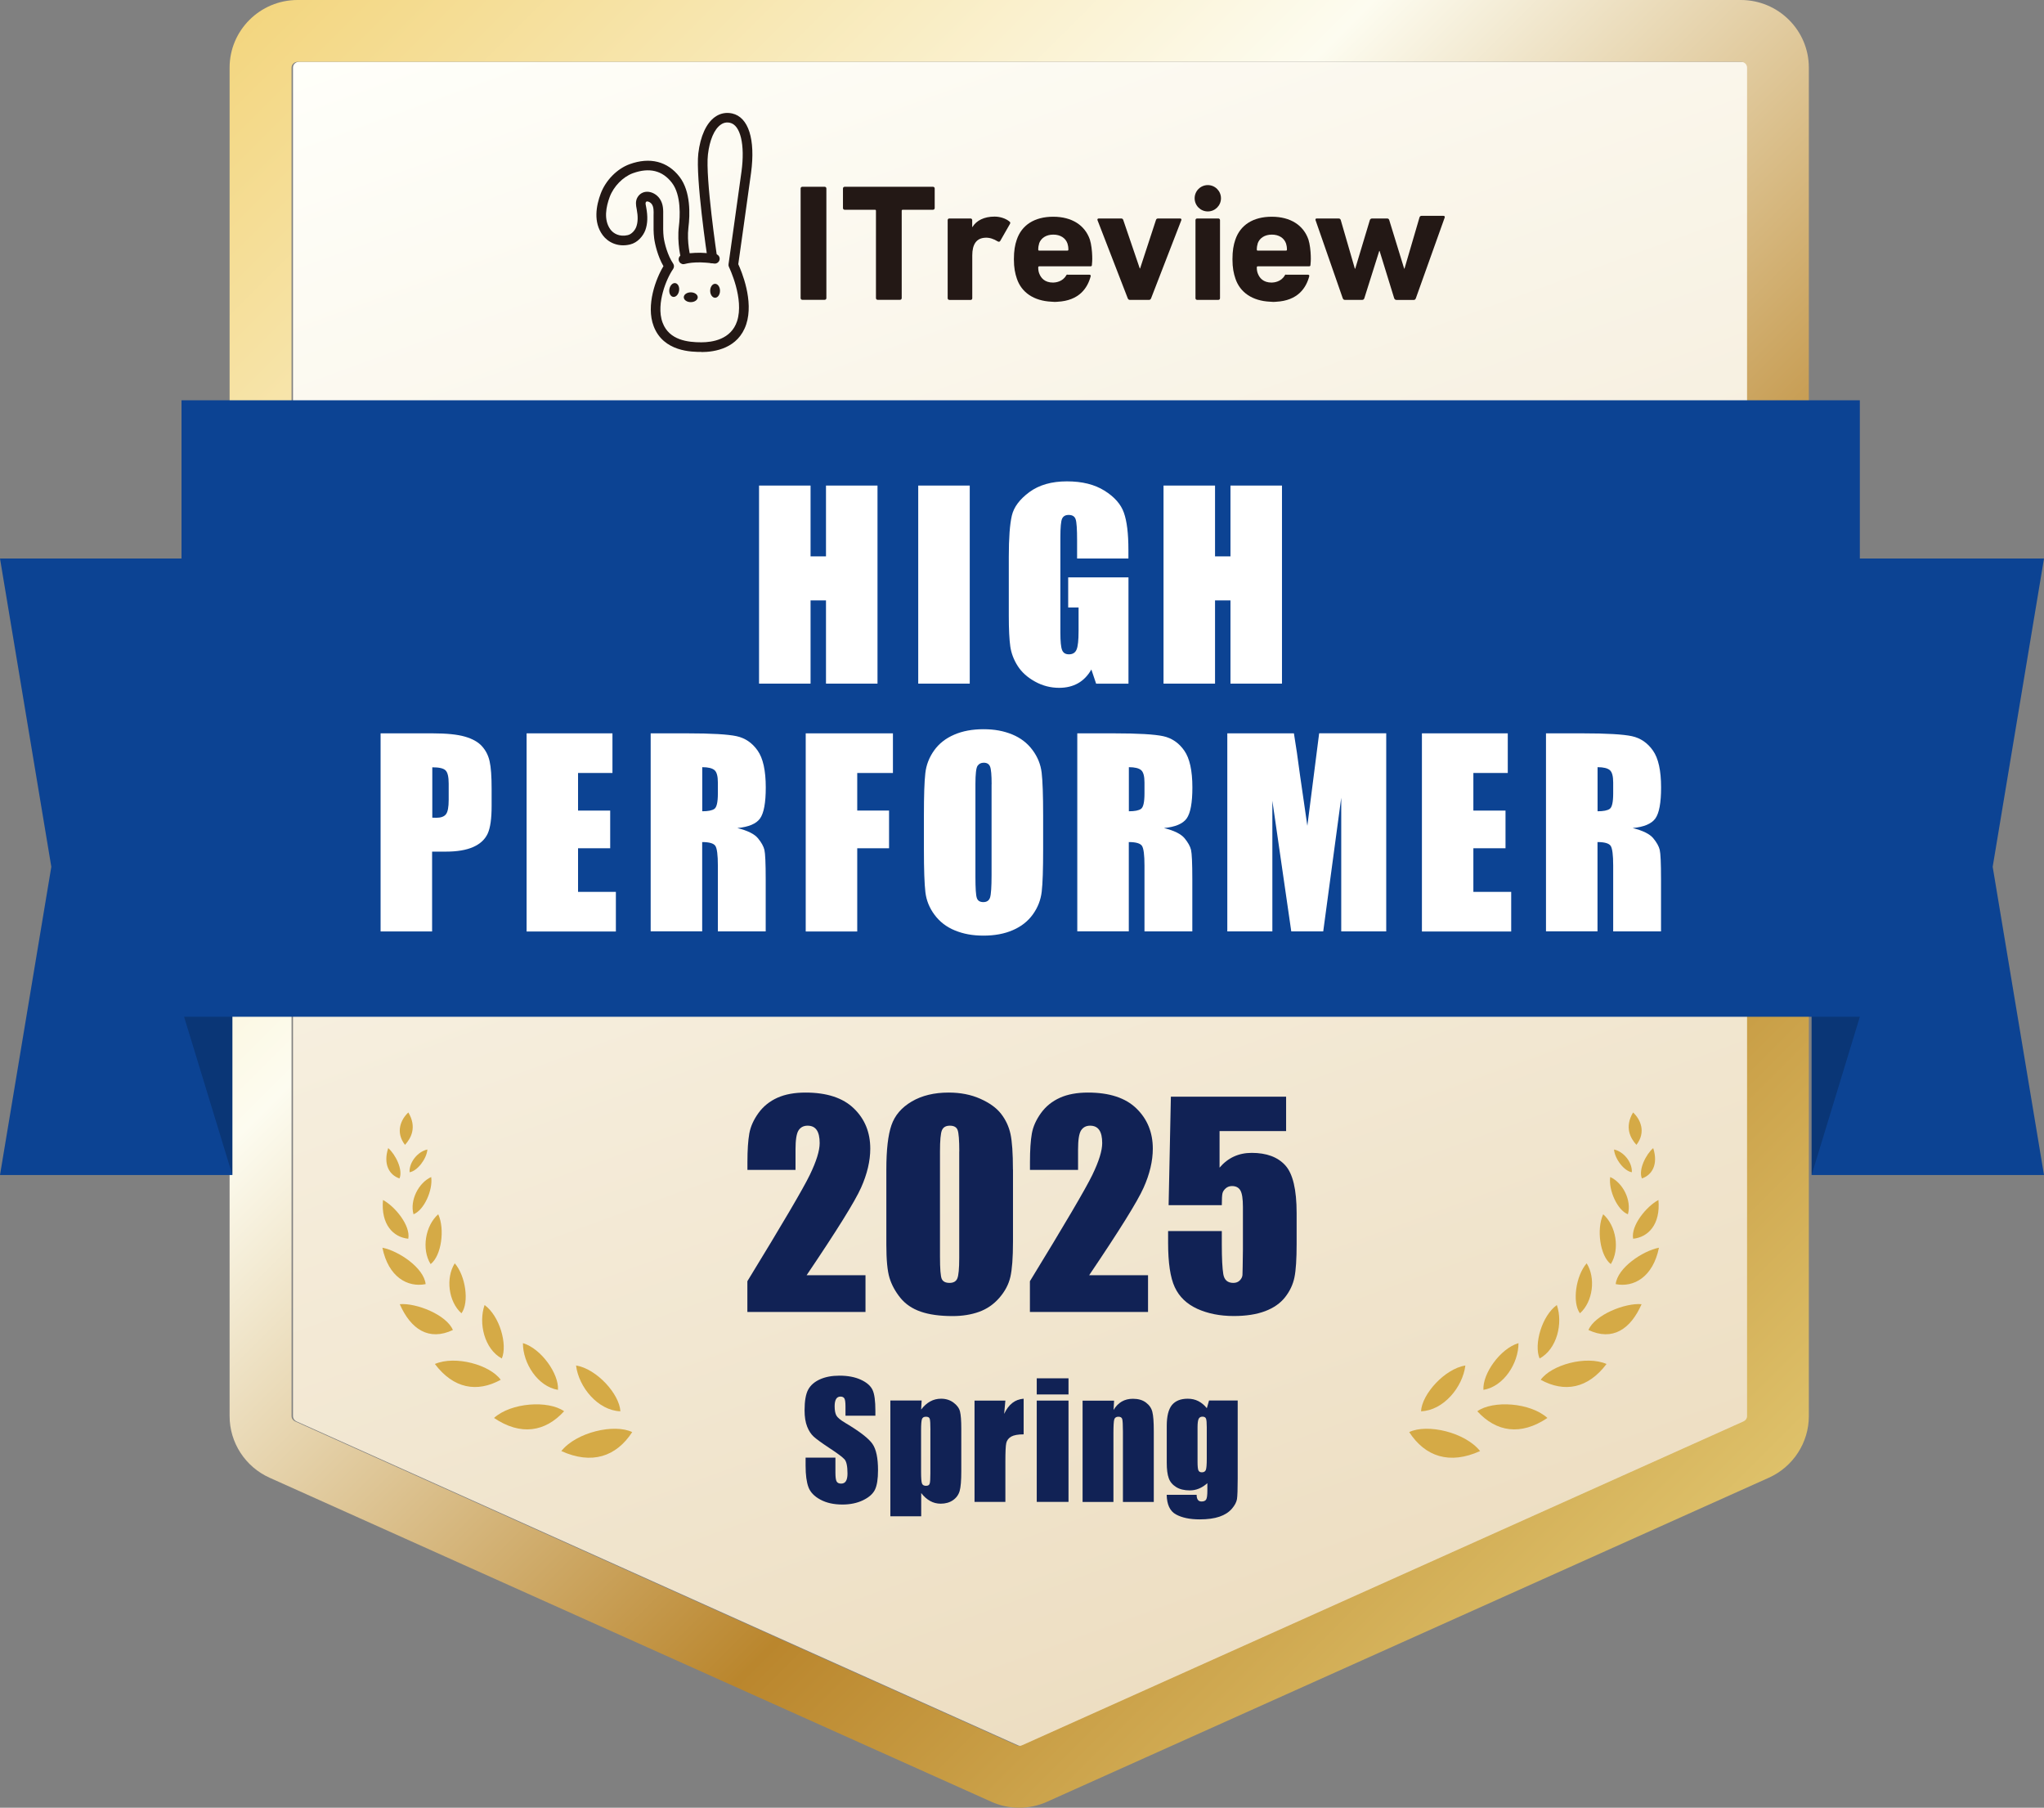 <?xml version="1.0" encoding="UTF-8"?><svg xmlns="http://www.w3.org/2000/svg" xmlns:xlink="http://www.w3.org/1999/xlink" viewBox="0 0 316.65 280"><rect x="0" y="0" width="316.65" height="280" fill="#808080" stroke="none"/><defs><style>.cls-1{fill:#d5aa46;}.cls-1,.cls-2,.cls-3,.cls-4,.cls-5,.cls-6,.cls-7,.cls-8{stroke-width:0px;}.cls-2{fill:#125;}.cls-3{fill:#231815;}.cls-9{isolation:isolate;}.cls-4{fill:#0c4393;}.cls-5{mix-blend-mode:multiply;opacity:.2;}.cls-6{fill:url(#_名称未設定グラデーション_116);}.cls-7{fill:#fff;}.cls-8{fill:url(#_名称未設定グラデーション_504);}</style><linearGradient id="_名称未設定グラデーション_116" x1="111.17" y1="-14.09" x2="208.13" y2="252.29" gradientUnits="userSpaceOnUse"><stop offset="0" stop-color="#fffffa"/><stop offset="1" stop-color="#eddec2"/></linearGradient><linearGradient id="_名称未設定グラデーション_504" x1="42.35" y1="-.63" x2="273.43" y2="230.45" gradientUnits="userSpaceOnUse"><stop offset="0" stop-color="#f3d680"/><stop offset=".37" stop-color="#fdfcf0"/><stop offset=".72" stop-color="#ba862d"/><stop offset="1" stop-color="#dec16a"/></linearGradient></defs><g class="cls-9"><g id="_レイヤー_1"><path class="cls-6" d="m270.33,220.16l-111.79,50.18c-.26.12-.56.12-.82,0l-111.79-50.18c-.33-.15-.54-.46-.54-.81V10.47c0-.5.43-.9.96-.9h223.59c.53,0,.96.4.96.9v208.88c0,.35-.21.66-.54.81Z"/><path class="cls-8" d="m269.69,9.57c.53,0,.96.4.96.9v208.88c0,.35-.21.66-.54.81l-111.79,50.18c-.13.06-.27.09-.41.09s-.28-.03-.41-.09l-111.79-50.18c-.33-.15-.54-.46-.54-.81V10.47c0-.5.43-.9.96-.9h223.59m0-9.57H46.1c-5.81,0-10.53,4.7-10.53,10.47v208.88c0,4.11,2.43,7.85,6.2,9.54l111.79,50.18c1.37.62,2.83.93,4.33.93s2.96-.31,4.33-.93l111.8-50.18c3.76-1.69,6.2-5.43,6.2-9.54V10.47c0-5.77-4.72-10.47-10.53-10.47h0Z"/><path class="cls-1" d="m218.31,221.82c2.78-1.34,8.66.02,10.98,2.94-4.73,2.14-8.51.86-10.98-2.94Z"/><path class="cls-1" d="m220.14,218.6c.15-2.68,3.67-6.57,6.87-7.1-.41,3.36-3.39,6.97-6.87,7.1Z"/><path class="cls-1" d="m228.86,218.59c2.43-1.72,8.2-1.36,10.86,1.04-4.14,2.79-7.93,2.17-10.86-1.04Z"/><path class="cls-1" d="m229.81,215.28c-.17-2.46,2.58-6.39,5.43-7.24.01,3.1-2.28,6.72-5.43,7.24Z"/><path class="cls-1" d="m238.68,213.72c1.67-2.32,7.03-3.81,10.2-2.45-2.89,3.83-6.53,4.46-10.2,2.45Z"/><path class="cls-1" d="m238.51,210.42c-.92-2.18.35-6.61,2.67-8.28.98,2.81.03,6.82-2.67,8.28Z"/><path class="cls-1" d="m246.08,206.01c.97-2.35,5.68-4.23,8.23-4-1.72,3.9-4.51,5.74-8.23,4Z"/><path class="cls-1" d="m244.76,203.42c-1.24-1.7-.63-5.83,1.04-7.74,1.42,2.23,1,5.93-1.04,7.74Z"/><path class="cls-1" d="m250.3,198.9c.27-2.53,4.19-5.15,6.7-5.64-.93,4.56-3.91,6.19-6.7,5.64Z"/><path class="cls-1" d="m249.54,195.8c-1.67-1.28-2.24-5.41-1.18-7.72,1.99,1.74,2.63,5.41,1.18,7.72Z"/><path class="cls-1" d="m253,191.87c-.38-2.04,2.07-5.02,3.92-6,.34,3.8-1.6,5.77-3.92,6Z"/><path class="cls-1" d="m252.19,188.08c-1.61-.61-3.03-3.72-2.74-5.77,1.97.9,3.34,3.62,2.74,5.77Z"/><path class="cls-1" d="m254.36,182.53c-.58-1.34.64-3.75,1.75-4.7.82,2.54-.2,4.19-1.75,4.7Z"/><path class="cls-1" d="m253.51,177.33c1.52-1.97.64-3.94-.52-5.02-1.36,2.29-.41,4,.52,5.02Z"/><path class="cls-1" d="m252.8,181.57c-1.19-.17-2.65-2.07-2.76-3.52,1.48.31,2.84,1.96,2.76,3.52Z"/><path class="cls-1" d="m97.94,221.82c-2.78-1.34-8.66.02-10.98,2.94,4.73,2.14,8.51.86,10.98-2.94Z"/><path class="cls-1" d="m96.11,218.6c-.15-2.68-3.67-6.57-6.87-7.1.41,3.36,3.39,6.97,6.87,7.1Z"/><path class="cls-1" d="m87.39,218.59c-2.43-1.72-8.2-1.36-10.86,1.04,4.14,2.79,7.93,2.17,10.86-1.04Z"/><path class="cls-1" d="m86.44,215.28c.17-2.46-2.58-6.39-5.43-7.24-.01,3.1,2.28,6.72,5.43,7.24Z"/><path class="cls-1" d="m77.57,213.72c-1.67-2.32-7.03-3.81-10.2-2.45,2.89,3.83,6.53,4.46,10.2,2.45Z"/><path class="cls-1" d="m77.74,210.42c.92-2.18-.35-6.61-2.67-8.28-.98,2.81-.03,6.82,2.67,8.28Z"/><path class="cls-1" d="m70.16,206.01c-.97-2.35-5.68-4.23-8.23-4,1.72,3.9,4.51,5.74,8.23,4Z"/><path class="cls-1" d="m71.49,203.42c1.24-1.7.63-5.83-1.04-7.74-1.42,2.23-1,5.93,1.04,7.74Z"/><path class="cls-1" d="m65.94,198.9c-.27-2.53-4.19-5.15-6.7-5.64.93,4.56,3.91,6.19,6.7,5.64Z"/><path class="cls-1" d="m66.71,195.8c1.67-1.28,2.24-5.41,1.18-7.72-1.99,1.74-2.63,5.41-1.18,7.72Z"/><path class="cls-1" d="m63.25,191.87c.38-2.04-2.07-5.02-3.92-6-.34,3.8,1.6,5.77,3.92,6Z"/><path class="cls-1" d="m64.06,188.08c1.61-.61,3.03-3.72,2.74-5.77-1.97.9-3.34,3.62-2.74,5.77Z"/><path class="cls-1" d="m61.89,182.53c.58-1.34-.64-3.75-1.75-4.7-.82,2.54.2,4.19,1.75,4.7Z"/><path class="cls-1" d="m62.74,177.33c-1.52-1.97-.64-3.94.52-5.02,1.36,2.29.41,4-.52,5.02Z"/><path class="cls-1" d="m63.45,181.57c1.19-.17,2.65-2.07,2.76-3.52-1.48.31-2.84,1.96-2.76,3.52Z"/><ellipse class="cls-3" cx="107.01" cy="46.04" rx="1.08" ry=".76"/><ellipse class="cls-3" cx="104.44" cy="44.91" rx="1.08" ry=".76" transform="translate(43.3 140.76) rotate(-80.73)"/><ellipse class="cls-3" cx="110.78" cy="45.04" rx=".76" ry="1.08"/><path class="cls-3" d="m108.67,54.51c-1.45,0-5.88,0-7.4-3.97-1.25-3.26.37-7.45,1.51-9.31-.89-1.53-1.33-3.45-1.44-4.33-.11-.86-.1-1.76-.09-2.63,0-.18,0-.36,0-.54,0-.13,0-.25,0-.38.02-.66.03-1.28-.27-1.72-.16-.24-.5-.44-.73-.43-.07,0-.13.01-.21.14-.07.11,0,.48.05.69l.02.1c.26,1.38.22,2.52-.13,3.5-.33.91-1.19,1.96-2.38,2.24-1.98.47-3.48-.43-4.22-1.43-1.51-2.02-1.01-4.62-.32-6.45.77-2.06,2.53-3.85,4.48-4.56,3.14-1.14,5.89-.44,7.74,1.97,1.75,2.28,1.61,5.88,1.37,7.82-.28,2.31.32,4.6.33,4.62.11.4-.13.81-.52.92s-.81-.13-.92-.52c-.03-.1-.69-2.58-.37-5.2.17-1.38.4-4.81-1.08-6.73-1.47-1.91-3.5-2.4-6.05-1.48-1.53.56-2.98,2.04-3.59,3.68-.55,1.48-.98,3.55.12,5.04.46.62,1.4,1.17,2.68.87.61-.14,1.13-.76,1.32-1.29.26-.72.28-1.61.07-2.72l-.02-.1c-.09-.46-.22-1.15.14-1.75.32-.54.84-.84,1.45-.86.75-.02,1.55.42,2,1.09.57.84.54,1.77.53,2.59,0,.12,0,.24,0,.36,0,.18,0,.37,0,.55-.01.82-.02,1.67.07,2.42.12.97.62,2.87,1.47,4.11.18.26.17.6-.01.86-.49.69-1.18,2.07-1.59,3.61-.34,1.28-.63,3.14-.02,4.72,1.03,2.7,3.92,3.01,6,3.01,1.66,0,4.58-.42,5.52-3.26,1.15-3.48-1.23-8.35-1.25-8.4-.07-.14-.09-.29-.07-.44.01-.1,1.43-10.09,2.01-14.36.56-4.15-.16-7.18-1.78-7.54-.53-.12-1.01-.02-1.45.3-.99.7-1.71,2.38-1.97,4.61-.42,3.54,1.41,15.86,1.43,15.99.06.41-.22.79-.63.85-.41.06-.79-.22-.85-.63-.08-.52-1.88-12.65-1.44-16.38.32-2.68,1.24-4.69,2.59-5.65.79-.56,1.7-.74,2.64-.54,2.54.56,3.64,4,2.94,9.2-.53,3.92-1.77,12.64-1.98,14.15.49,1.06,2.44,5.67,1.23,9.32-1.24,3.73-4.88,4.29-6.94,4.29h0Z"/><path class="cls-3" d="m105.88,40.92c-.33,0-.63-.22-.72-.56-.11-.4.13-.81.53-.91.82-.22,1.61-.3,2.82-.3h.03c.06,0,1.37.05,2.32.2.41.06.69.45.62.85s-.45.68-.85.62c-.81-.13-1.99-.18-2.13-.18-1.07,0-1.75.07-2.43.25-.06.02-.13.02-.19.02h0Z"/><path class="cls-3" d="m124.03,29.2c0-.16.11-.27.27-.27h3.45c.16,0,.27.11.27.27v16.97c0,.16-.11.27-.27.27h-3.45c-.16,0-.27-.11-.27-.27v-16.97Z"/><path class="cls-3" d="m135.97,46.44c-.16,0-.27-.11-.27-.27v-13.52c0-.11-.05-.16-.16-.16h-4.68c-.16,0-.27-.11-.27-.27v-3.02c0-.16.11-.27.27-.27h13.67c.16,0,.27.11.27.27v3.02c0,.16-.11.27-.27.27h-4.68c-.11,0-.16.06-.16.16v13.52c0,.16-.11.27-.27.27h-3.45Z"/><path class="cls-3" d="m147.08,46.45c-.16,0-.27-.1-.27-.26v-12.09c0-.16.11-.26.27-.26h3.26c.16,0,.27.11.27.26v1.07h.03c.63-1.02,1.82-1.62,3.43-1.62.87,0,1.74.29,2.31.76.14.1.16.21.08.37l-1.52,2.66c-.11.13-.22.13-.38.05-.63-.39-1.25-.6-1.9-.57-1.41.05-2.04,1.04-2.04,2.74v6.64c0,.16-.11.26-.27.26h-3.26,0Z"/><path class="cls-3" d="m175.03,46.45c-.16,0-.27-.1-.33-.26l-4.68-12.09c-.05-.16.03-.26.22-.26h3.43c.19,0,.3.08.35.26l2.55,7.48h.05l2.45-7.48c.05-.18.16-.26.35-.26h3.37c.19,0,.27.11.22.26l-4.68,12.09c-.06.16-.16.26-.33.26h-2.99Z"/><path class="cls-3" d="m185.47,46.45c-.16,0-.27-.1-.27-.26v-12.09c0-.16.11-.26.27-.26h3.26c.16,0,.27.11.27.26v12.09c0,.16-.11.26-.27.26h-3.26Z"/><path class="cls-3" d="m216.31,46.45c-.16,0-.27-.1-.33-.26l-2.26-7.32h-.05l-2.31,7.32c-.05.16-.16.26-.33.26h-2.69c-.16,0-.27-.1-.33-.26l-4.21-12.09c-.05-.16.03-.26.19-.26h3.34c.22,0,.33.08.38.26l2.18,7.51h.06l2.26-7.51c.05-.18.19-.26.38-.26h2.28c.19,0,.3.08.35.26l2.31,7.51h.05l2.32-7.92c.05-.18.16-.26.35-.26h3.34c.19,0,.27.11.22.26l-4.47,12.51c-.06.16-.16.26-.33.26h-2.72Z"/><path class="cls-3" d="m199.22,42.52c-.07,0-.14.04-.17.11-.56,1.03-1.69,1.13-2.03,1.14-1.34,0-1.91-.72-2.18-1.45-.08-.21-.15-.55-.14-.92,0-.09.07-.15.16-.15h7.96c.1,0,.18-.07.19-.16.03-.28.08-.8.05-1.49-.02-.68-.13-1.78-.36-2.49-.76-2.21-2.77-3.54-5.68-3.54s-4.89,1.3-5.65,3.57c-.27.78-.44,1.69-.44,3.02s.19,2.21.46,3c.72,2.14,2.62,3.44,5.35,3.57.14.02.29.03.47.03.16,0,.32,0,.47-.02,3.38-.17,4.67-2.14,5.15-3.97.03-.11-.06-.22-.18-.22h-3.42Zm-4.39-4.8c.3-.86,1.11-1.38,2.2-1.38s1.9.52,2.2,1.38c.08.26.14.55.14.94,0,.1-.05.16-.16.16h-4.35c-.11,0-.16-.05-.16-.16,0-.39.06-.68.14-.94h0Z"/><path class="cls-3" d="m165.36,42.52c-.07,0-.14.04-.17.11-.56,1.03-1.69,1.13-2.03,1.14-1.34,0-1.91-.72-2.18-1.45-.08-.21-.15-.55-.14-.92,0-.09.07-.15.16-.15h7.96c.1,0,.18-.07.19-.16.03-.28.08-.8.05-1.49-.02-.68-.13-1.78-.36-2.49-.76-2.21-2.77-3.54-5.68-3.54s-4.89,1.3-5.65,3.57c-.27.78-.44,1.69-.44,3.02s.19,2.21.46,3c.72,2.14,2.62,3.44,5.35,3.57.14.02.29.03.47.03.16,0,.32,0,.47-.02,3.38-.17,4.67-2.14,5.15-3.97.03-.11-.06-.22-.18-.22h-3.42Zm-4.39-4.8c.3-.86,1.11-1.38,2.2-1.38s1.9.52,2.2,1.38c.08.26.14.55.14.94,0,.1-.05.16-.16.16h-4.35c-.11,0-.16-.05-.16-.16,0-.39.06-.68.14-.94h0Z"/><circle class="cls-3" cx="187.11" cy="30.71" r="2.04"/><polygon class="cls-4" points="316.65 182 280.65 182 280.65 86.51 316.65 86.51 308.7 134.26 316.65 182"/><rect class="cls-4" x="28.12" y="62" width="260" height="95.49"/><polygon class="cls-5" points="280.65 182 280.65 157.49 288.12 157.49 280.65 182"/><polygon class="cls-4" points="0 182 36 182 36 86.51 0 86.51 7.95 134.26 0 182"/><polygon class="cls-5" points="36 182 36 157.49 28.52 157.49 36 182"/><path class="cls-7" d="m135.94,75.21v30.68h-7.98v-12.89h-2.39v12.89h-7.98v-30.68h7.98v10.97h2.39v-10.97h7.98Z"/><path class="cls-7" d="m150.23,75.21v30.68h-7.98v-30.68h7.98Z"/><path class="cls-7" d="m174.84,86.51h-7.98v-2.79c0-1.76-.07-2.86-.23-3.3-.15-.44-.51-.66-1.08-.66-.49,0-.83.19-1.01.57s-.27,1.35-.27,2.92v14.73c0,1.38.09,2.28.27,2.72s.53.65,1.06.65c.58,0,.98-.25,1.18-.74.21-.49.31-1.45.31-2.88v-3.64h-1.61v-4.66h9.34v16.47h-5.01l-.74-2.2c-.54.95-1.23,1.66-2.06,2.13-.83.47-1.81.71-2.93.71-1.34,0-2.6-.33-3.76-.98-1.17-.65-2.06-1.46-2.67-2.42-.61-.96-.99-1.97-1.14-3.02-.15-1.05-.23-2.64-.23-4.75v-9.11c0-2.93.16-5.06.47-6.39s1.22-2.54,2.72-3.65c1.5-1.1,3.43-1.66,5.81-1.66s4.28.48,5.82,1.44c1.54.96,2.55,2.1,3.01,3.42.47,1.32.7,3.24.7,5.75v1.33Z"/><path class="cls-7" d="m198.6,75.21v30.68h-7.98v-12.89h-2.39v12.89h-7.98v-30.68h7.98v10.97h2.39v-10.97h7.98Z"/><path class="cls-7" d="m58.99,113.59h8.03c2.17,0,3.84.17,5.01.51s2.05.83,2.63,1.48c.59.65.99,1.43,1.19,2.34.21.92.31,2.33.31,4.25v2.67c0,1.96-.2,3.39-.61,4.28s-1.15,1.59-2.23,2.07c-1.08.48-2.49.72-4.24.72h-2.14v12.36h-7.98v-30.68Zm7.98,5.25v7.81c.23.01.42.02.59.02.73,0,1.24-.18,1.52-.54.29-.36.43-1.11.43-2.24v-2.52c0-1.05-.16-1.73-.49-2.05-.33-.32-1.01-.47-2.05-.47Z"/><path class="cls-7" d="m81.58,113.59h13.3v6.14h-5.33v5.82h4.98v5.84h-4.98v6.75h5.86v6.14h-13.83v-30.68Z"/><path class="cls-7" d="m100.81,113.59h5.65c3.76,0,6.31.15,7.65.44,1.33.29,2.42,1.03,3.26,2.23.84,1.19,1.26,3.1,1.26,5.71,0,2.39-.3,3.99-.89,4.81-.59.82-1.76,1.31-3.51,1.48,1.58.39,2.64.92,3.18,1.57s.88,1.26,1.01,1.81c.13.55.2,2.06.2,4.54v8.09h-7.41v-10.2c0-1.64-.13-2.66-.39-3.05-.26-.39-.94-.59-2.04-.59v13.83h-7.98v-30.68Zm7.98,5.25v6.82c.9,0,1.53-.12,1.88-.37.36-.25.54-1.04.54-2.4v-1.69c0-.97-.17-1.61-.52-1.91-.35-.3-.98-.46-1.9-.46Z"/><path class="cls-7" d="m124.82,113.59h13.51v6.14h-5.53v5.82h4.93v5.84h-4.93v12.89h-7.98v-30.68Z"/><path class="cls-7" d="m161.6,131.56c0,3.08-.07,5.26-.22,6.55-.15,1.28-.6,2.45-1.37,3.52-.76,1.06-1.8,1.88-3.1,2.44-1.3.57-2.82.85-4.55.85s-3.12-.27-4.42-.8-2.36-1.34-3.16-2.42c-.8-1.07-1.27-2.24-1.42-3.51s-.23-3.47-.23-6.63v-5.25c0-3.08.07-5.26.22-6.55.14-1.28.6-2.45,1.36-3.52s1.8-1.88,3.1-2.44c1.3-.57,2.82-.85,4.55-.85s3.12.27,4.43.8c1.31.54,2.36,1.34,3.16,2.42.8,1.07,1.27,2.24,1.42,3.51.15,1.26.23,3.48.23,6.63v5.25Zm-7.98-10.08c0-1.43-.08-2.34-.24-2.74-.16-.4-.48-.6-.98-.6-.42,0-.74.16-.96.48-.22.32-.33,1.27-.33,2.85v14.33c0,1.78.07,2.88.22,3.3.14.42.48.63,1.01.63s.89-.24,1.04-.72c.15-.48.23-1.62.23-3.43v-14.1Z"/><path class="cls-7" d="m166.9,113.59h5.65c3.76,0,6.31.15,7.65.44,1.33.29,2.42,1.03,3.26,2.23.84,1.19,1.26,3.1,1.26,5.71,0,2.39-.3,3.99-.89,4.81-.59.82-1.76,1.31-3.51,1.48,1.58.39,2.64.92,3.18,1.57s.88,1.26,1.01,1.81c.13.55.2,2.06.2,4.54v8.09h-7.41v-10.2c0-1.64-.13-2.66-.39-3.05-.26-.39-.94-.59-2.04-.59v13.83h-7.98v-30.68Zm7.98,5.25v6.82c.9,0,1.53-.12,1.88-.37.36-.25.54-1.04.54-2.4v-1.69c0-.97-.17-1.61-.52-1.91-.35-.3-.98-.46-1.9-.46Z"/><path class="cls-7" d="m214.75,113.59v30.68h-6.97v-20.71s-2.79,20.71-2.79,20.71h-4.95l-2.93-20.24v20.24h-6.98v-30.68h10.32c.31,1.84.62,4.02.95,6.52l1.13,7.8,1.83-14.33h10.38Z"/><path class="cls-7" d="m220.28,113.59h13.3v6.14h-5.33v5.82h4.98v5.84h-4.98v6.75h5.86v6.14h-13.83v-30.68Z"/><path class="cls-7" d="m239.51,113.59h5.65c3.76,0,6.31.15,7.65.44,1.33.29,2.42,1.03,3.26,2.23.84,1.19,1.26,3.1,1.26,5.71,0,2.39-.3,3.99-.89,4.81-.59.82-1.76,1.31-3.51,1.48,1.58.39,2.64.92,3.18,1.57s.88,1.26,1.01,1.81c.13.55.2,2.06.2,4.54v8.09h-7.41v-10.2c0-1.64-.13-2.66-.39-3.05-.26-.39-.94-.59-2.04-.59v13.83h-7.98v-30.68Zm7.98,5.25v6.82c.9,0,1.53-.12,1.88-.37.36-.25.54-1.04.54-2.4v-1.69c0-.97-.17-1.61-.52-1.91-.35-.3-.98-.46-1.9-.46Z"/><path class="cls-2" d="m134.08,197.53v5.68h-18.3v-4.76c5.43-8.87,8.65-14.35,9.67-16.46,1.02-2.11,1.53-3.75,1.53-4.93,0-.91-.15-1.58-.46-2.03-.31-.45-.78-.67-1.41-.67s-1.1.25-1.41.74-.46,1.48-.46,2.94v3.17h-7.45v-1.21c0-1.87.1-3.34.29-4.42s.67-2.14,1.42-3.18c.75-1.04,1.74-1.83,2.94-2.37,1.21-.54,2.66-.8,4.34-.8,3.31,0,5.81.82,7.5,2.46,1.7,1.64,2.54,3.72,2.54,6.23,0,1.91-.48,3.93-1.43,6.05-.95,2.13-3.76,6.64-8.43,13.55h9.12Z"/><path class="cls-2" d="m156.93,181.16v11.12c0,2.53-.14,4.36-.41,5.52s-.84,2.23-1.71,3.23-1.91,1.72-3.13,2.16-2.59.66-4.1.66c-1.99,0-3.64-.23-4.96-.69-1.32-.46-2.37-1.18-3.15-2.15-.78-.97-1.34-2-1.67-3.08-.33-1.08-.49-2.79-.49-5.14v-11.63c0-3.06.26-5.35.79-6.88s1.58-2.75,3.15-3.67c1.57-.92,3.48-1.38,5.71-1.38,1.83,0,3.46.32,4.9.96,1.44.64,2.52,1.42,3.23,2.34.71.92,1.2,1.96,1.45,3.11.25,1.15.38,2.99.38,5.52Zm-8.32-2.8c0-1.77-.09-2.88-.26-3.33-.17-.45-.57-.67-1.2-.67s-1.03.24-1.23.71c-.2.47-.3,1.57-.3,3.28v16.26c0,1.94.09,3.1.28,3.5.19.4.59.6,1.2.6s1.02-.23,1.21-.7c.19-.47.29-1.52.29-3.15v-16.51Z"/><path class="cls-2" d="m177.85,197.53v5.68h-18.3v-4.76c5.43-8.87,8.65-14.35,9.67-16.46,1.02-2.11,1.53-3.75,1.53-4.93,0-.91-.15-1.58-.46-2.03-.31-.45-.78-.67-1.41-.67s-1.1.25-1.41.74c-.31.49-.46,1.48-.46,2.94v3.17h-7.45v-1.21c0-1.87.1-3.34.29-4.42.19-1.08.67-2.14,1.42-3.18.75-1.04,1.74-1.83,2.94-2.37s2.66-.8,4.34-.8c3.31,0,5.81.82,7.5,2.46,1.69,1.64,2.54,3.72,2.54,6.23,0,1.91-.48,3.93-1.43,6.05-.95,2.13-3.76,6.64-8.43,13.55h9.12Z"/><path class="cls-2" d="m199.24,169.87v5.33h-10.31v5.66c1.29-1.52,2.95-2.29,4.98-2.29,2.29,0,4.03.64,5.2,1.93,1.17,1.28,1.76,3.75,1.76,7.4v4.76c0,2.36-.11,4.09-.34,5.2s-.71,2.13-1.45,3.07c-.74.94-1.77,1.66-3.1,2.16-1.33.5-2.94.75-4.85.75-2.14,0-4.03-.38-5.66-1.12-1.63-.75-2.79-1.86-3.48-3.35-.69-1.48-1.03-3.78-1.03-6.88v-1.81h8.32v2.08c0,2.16.08,3.69.23,4.59.15.91.67,1.36,1.56,1.36.41,0,.75-.13,1-.39s.39-.54.41-.84c.02-.3.04-1.61.07-3.93v-6.61c0-1.25-.13-2.1-.39-2.55s-.69-.68-1.3-.68c-.38,0-.71.12-.97.35-.26.23-.43.48-.5.75s-.11.89-.11,1.86h-8.24l.35-16.8h17.85Z"/><path class="cls-2" d="m135.6,219.28h-4.62v-1.42c0-.66-.06-1.08-.18-1.27-.12-.18-.32-.27-.59-.27-.3,0-.53.12-.68.37-.15.25-.23.62-.23,1.11,0,.64.09,1.12.26,1.44.17.32.63.71,1.41,1.17,2.22,1.32,3.61,2.4,4.19,3.24.58.84.86,2.2.86,4.08,0,1.36-.16,2.37-.48,3.02s-.94,1.19-1.85,1.63-1.98.66-3.19.66c-1.33,0-2.47-.25-3.41-.76-.94-.5-1.56-1.15-1.85-1.93-.29-.78-.44-1.89-.44-3.32v-1.25h4.62v2.33c0,.72.07,1.18.2,1.38.13.21.36.31.69.31s.58-.13.74-.39c.16-.26.24-.65.24-1.16,0-1.13-.15-1.86-.46-2.21-.32-.35-1.09-.93-2.33-1.74-1.24-.82-2.06-1.42-2.46-1.79-.4-.37-.74-.88-1-1.54s-.4-1.49-.4-2.51c0-1.47.19-2.54.56-3.22.37-.68.98-1.21,1.82-1.59.84-.38,1.85-.57,3.03-.57,1.29,0,2.4.21,3.31.63s1.51.94,1.81,1.58c.3.63.44,1.71.44,3.24v.76Z"/><path class="cls-2" d="m142.78,216.94l-.08,1.39c.43-.56.89-.98,1.41-1.26.51-.28,1.07-.42,1.68-.42.74,0,1.38.2,1.92.6s.88.86,1.01,1.38c.13.52.2,1.4.2,2.65v6.61c0,1.43-.08,2.44-.25,3.04s-.52,1.08-1.04,1.44c-.52.36-1.16.54-1.9.54-.59,0-1.14-.14-1.64-.42-.5-.28-.97-.69-1.38-1.23v3.6h-4.78v-17.93h4.86Zm1.36,4.57c0-.97-.04-1.56-.11-1.76-.07-.21-.27-.31-.59-.31s-.52.12-.61.36c-.09.24-.14.81-.14,1.71v6.5c0,.95.05,1.54.14,1.77.09.24.3.36.62.36s.5-.11.57-.33c.08-.22.11-.74.11-1.58v-6.73Z"/><path class="cls-2" d="m155.75,216.94l-.19,2.06c.69-1.48,1.7-2.26,3.02-2.35v5.52c-.88,0-1.52.12-1.93.35-.41.24-.66.57-.76.99s-.14,1.39-.14,2.92v6.2h-4.78v-15.69h4.78Z"/><path class="cls-2" d="m165.53,213.49v2.5h-4.92v-2.5h4.92Zm0,3.45v15.69h-4.92v-15.69h4.92Z"/><path class="cls-2" d="m172.59,216.94l-.08,1.45c.35-.58.77-1.01,1.27-1.3s1.08-.43,1.73-.43c.82,0,1.49.19,2.01.58.52.39.86.87,1,1.46.15.59.22,1.57.22,2.94v11h-4.78v-10.87c0-1.08-.04-1.74-.11-1.97-.07-.24-.27-.36-.59-.36-.34,0-.55.14-.64.41-.09.27-.13,1-.13,2.18v10.61h-4.78v-15.69h4.86Z"/><path class="cls-2" d="m191.74,216.94v12.09c0,1.63-.04,2.69-.11,3.16-.08.48-.34.98-.8,1.51s-1.09.94-1.91,1.22c-.82.28-1.84.42-3.08.42-1.52,0-2.74-.26-3.67-.77s-1.4-1.53-1.43-3.04h4.64c0,.69.25,1.04.76,1.04.36,0,.6-.11.72-.32s.18-.66.18-1.34v-1.18c-.41.37-.84.65-1.3.84-.45.19-.93.28-1.42.28-.86,0-1.57-.17-2.12-.52-.56-.35-.94-.8-1.14-1.37-.21-.56-.31-1.37-.31-2.41v-5.7c0-1.49.27-2.56.8-3.22.54-.65,1.35-.98,2.45-.98.6,0,1.15.12,1.64.37.49.25.93.61,1.32,1.1l.34-1.19h4.45Zm-4.79,4.16c0-.72-.04-1.17-.12-1.37-.08-.2-.27-.3-.55-.3s-.47.11-.59.34c-.11.23-.17.67-.17,1.33v5.27c0,.7.04,1.16.13,1.37.09.21.27.31.54.31.32,0,.52-.13.62-.38.09-.25.14-.82.14-1.72v-4.86Z"/></g></g></svg>